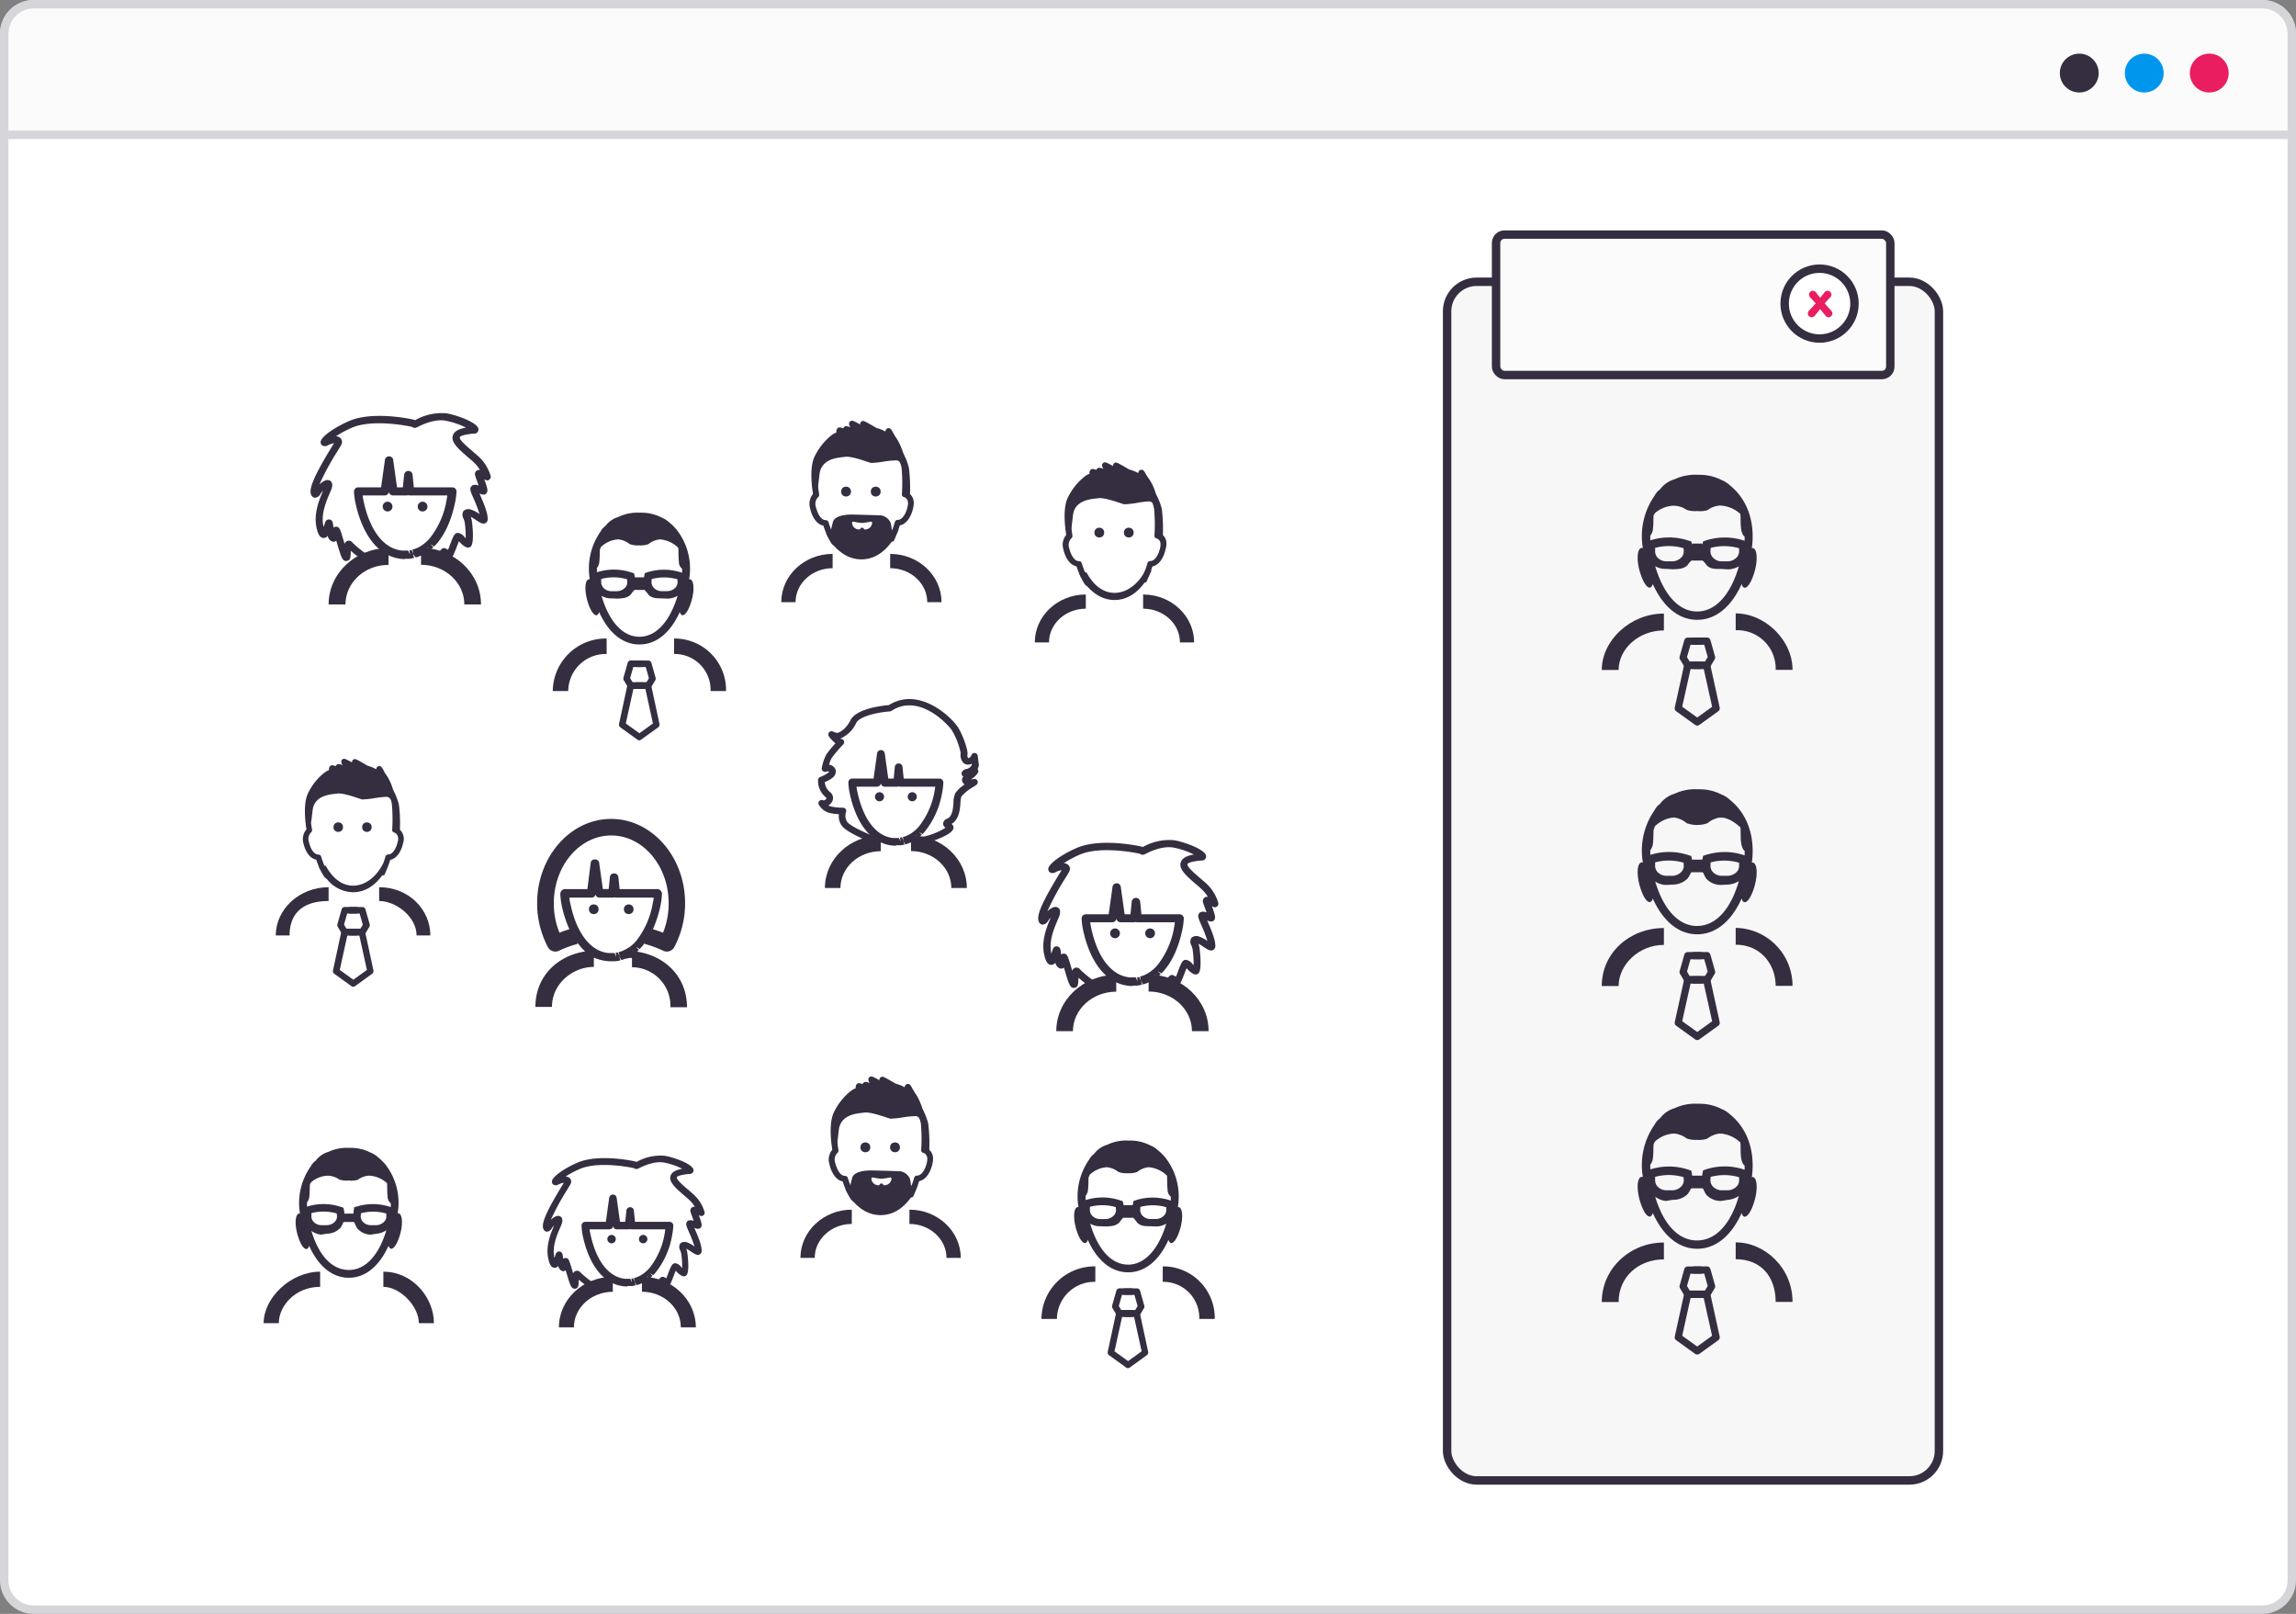 <svg id="Vlastní_databáze_a_vyhledávání" data-name="Vlastní databáze a vyhledávání" xmlns="http://www.w3.org/2000/svg" viewBox="0 0 545 383"><rect x="0" y="0" width="545" height="383" fill="#808080" stroke="none"/><defs><style>.cls-1,.cls-9{fill:#fff;}.cls-2{fill:#d6d5d9;}.cls-3,.cls-8{fill:#fbfbfb;}.cls-4{fill:#342e40;}.cls-5{fill:#0096ee;}.cls-6{fill:#e91d60;}.cls-7{fill:#f7f7f7;}.cls-7,.cls-8,.cls-9{stroke:#342e40;stroke-miterlimit:10;stroke-width:2px;}</style></defs><title>Vlastní databáze a vyhledávání</title><rect class="cls-1" x="1" y="1" width="543" height="381" rx="7" ry="7"/><path class="cls-2" d="M537,2a6,6,0,0,1,6,6V375a6,6,0,0,1-6,6H8a6,6,0,0,1-6-6V8A6,6,0,0,1,8,2H537m0-2H8A8,8,0,0,0,0,8V375a8,8,0,0,0,8,8H537a8,8,0,0,0,8-8V8a8,8,0,0,0-8-8h0Z"/><path class="cls-3" d="M1,32V8A7,7,0,0,1,8,1H537a7,7,0,0,1,7,7V32H1Z"/><path class="cls-2" d="M537,2a6,6,0,0,1,6,6V31H2V8A6,6,0,0,1,8,2H537m0-2H8A8,8,0,0,0,0,8V33H545V8a8,8,0,0,0-8-8h0Z"/><circle class="cls-4" cx="493.55" cy="17.34" r="4.61"/><circle class="cls-5" cx="508.98" cy="17.34" r="4.61"/><circle class="cls-6" cx="524.41" cy="17.34" r="4.61"/><path class="cls-4" d="M96.13,132.68a8.17,8.17,0,0,1-1-.06C89.91,132,86,127.11,84.32,119.1a17.58,17.58,0,0,1-.29-2.45,1,1,0,0,1,1-1h5.43l0.89-6.36a1,1,0,0,1,2,0l0.89,6.36h1.39l0.3-3a1,1,0,0,1,1-.89h0a1,1,0,0,1,1,.89l0.3,3h9.13a1,1,0,0,1,1,1,17.7,17.7,0,0,1-.3,2.44c-0.89,4.34-2.42,7.73-4.53,10.09l0,0c-0.15.17-.32,0.33-0.48,0.49l-0.89-.51,0.71,0.69c-0.34.33-.56,0.5-0.78,0.68l-0.78-.64,0.6,0.78a8.58,8.58,0,0,1-.71.49l-0.17.11c-0.22.14-.47,0.26-0.71,0.39l-0.24.12a7.37,7.37,0,0,1-.68.28l-0.19.08-0.54.16L98,131.45l0.29,0.95-0.2.06c-0.21,0-.42.08-0.64,0.11l-0.34.05c-0.26,0-.53,0-0.8,0H96.13Zm0.77-2,0.43,0.94-0.14-1,0.48-.08,0.47,0.89-0.26-1,0.54-.15c0.37-.14.55-0.21,0.72-0.3,0.35-.18.54-0.27,0.72-0.39,0.34-.22.53-0.35,0.71-0.49,0.34-.27.51-0.42,0.69-0.58l0.21-.21,0.46-.47h0l0,0A19.8,19.8,0,0,0,106,118.7q0.1-.54.17-1.12H97.24a1,1,0,0,1-.39-0.08,1,1,0,0,1-.39.08H93.31a1,1,0,0,1-1-.85l0-.19,0,0.19a1,1,0,0,1-1,.85H86.09c0,0.39.1,0.76,0.17,1.13,1.46,7.11,4.77,11.46,9.09,11.94a6.66,6.66,0,0,0,.78,0c0.36,0,.56,0,0.77,0h0Z"/><path class="cls-4" d="M82,143.44h-4c0-7.37,6.38-13.37,14.23-13.37v4C86.62,134,82,138.25,82,143.44h0Z"/><path class="cls-4" d="M114.22,143.44h-4c0-5.19-4.61-9.41-10.28-9.41v-4c7.85,0,14.23,6,14.23,13.37h0Z"/><path class="cls-4" d="M92,119.06a1.16,1.16,0,1,0,1.16,1.16A1.16,1.16,0,0,0,92,119.06h0Z"/><path class="cls-4" d="M100.31,119.06a1.16,1.16,0,1,0,1.16,1.16,1.16,1.16,0,0,0-1.16-1.16h0Z"/><path class="cls-4" d="M105.49,132v0a1,1,0,0,0,.86.82c0.84,0.07,1.13-.67,2-2.86,0.17-.46.4-1.06,0.6-1.51l0.08,0.09a4.66,4.66,0,0,0,1.71,1.35,1,1,0,0,0,1-.18c1-.93.25-6.26,0.23-6.31-0.07-.28-0.15-0.53-0.23-0.76a12.16,12.16,0,0,1,1.18.73c1,0.66,1.64,1.1,2.29.78a1,1,0,0,0,.55-0.86c0.08-1.46-.91-3.78-1.71-5.64l-0.23-.55a2.12,2.12,0,0,0,1.06.28,0.91,0.91,0,0,0,.67-0.43c0.31-.5.16-1.12-0.6-3.22l0.24,0.14a0.85,0.85,0,0,0,1.27-.93,10.05,10.05,0,0,0-2.85-4.59c-0.47-.43-1-0.86-1.47-1.28-1.08-.92-3.09-2.64-3-3.24,0-.38,1.08-0.69,3.05-0.92l0.39,0a1,1,0,0,0,1-1c0-1.61-5.44-3.5-7.66-3.83a12.77,12.77,0,0,0-7.38,1.63,3.29,3.29,0,0,0-.58-0.17c-0.38-.09-9.5-2.07-15.13.39-3.66,1.6-6.61,3.76-6.72,4.92a0.93,0.93,0,0,0,.4.87,1.31,1.31,0,0,0,1.34-.06,4.74,4.74,0,0,1,1.42-.47l-0.5.82c-4.39,7.22-5.65,10.26-4.81,11.61a1,1,0,0,0,.82.5,1.64,1.64,0,0,0,1.3-.92,7,7,0,0,1,.62-0.76c-0.85,2-2.41,5.58-1.49,9.1,0.19,0.74.55,2.11,1.59,2.13a1.16,1.16,0,0,0,1-.53,1.68,1.68,0,0,0,1.16,1.4,1,1,0,0,0,.79-0.17l0.07-.05,0.16,0.53c1,3.37,1.3,4.38,2.29,4.28s0.93-1,1-2.12c0-.09,0-0.19,0-0.3,1.47,1.3,4.34,3.59,5.35,3.25a1.26,1.26,0,0,0,.62-0.38c0.21,0.19.92-1.46,0.08-2.34l-0.14-.14a0.85,0.85,0,0,0-1.44.81l0,0.06a24.46,24.46,0,0,1-4.05-3.18,1.06,1.06,0,0,0-1.9.28l-0.21-.72c-0.77-2.62-.92-3-1.37-3.25a0.94,0.94,0,0,0-.87,0,1,1,0,0,0-.2.13l0-.25c-0.13-1-.18-1.33-0.59-1.58a0.89,0.89,0,0,0-.74-0.09c-0.51.17-.63,0.59-0.87,1.43L76.8,125c-0.71-2.92.64-6,1.44-7.89,0.17-.4.32-0.75,0.42-1s0.52-1.48-.27-2-1.72.11-2.57,0.84a65,65,0,0,1,4.36-8c0.48-.79.72-1.18,0.82-1.39a1.32,1.32,0,0,0-.18-1.59,1.68,1.68,0,0,0-1.07-.44,24.9,24.9,0,0,1,3.71-2c5.11-2.24,14-.31,14.09-0.28a1.44,1.44,0,0,1,.48.18,0.85,0.85,0,0,0,.85,0l0.06,0c3.22-1.69,5.41-1.81,6.67-1.62a18.53,18.53,0,0,1,5,1.67c-1.48.26-3,.78-3.19,2.22s1.57,3,3.6,4.75c0.48,0.41,1,.84,1.42,1.25a8.32,8.32,0,0,1,1.5,1.84,0.93,0.93,0,0,0-.8.17,1,1,0,0,0-.39,1,12.29,12.29,0,0,0,.44,1.32c0.11,0.31.28,0.77,0.43,1.21a1.82,1.82,0,0,0-1.36-.11,1,1,0,0,0-.56.59c-0.17.48,0,.95,0.75,2.66a31.41,31.41,0,0,1,1.38,3.63,7.14,7.14,0,0,0-2-1.07,1.8,1.8,0,0,0-1.78.28,1.78,1.78,0,0,0,0,1.9c0.09,0.25.17,0.5,0.24,0.76a23,23,0,0,1,.25,3.87l-0.26-.28a2.39,2.39,0,0,0-1.53-1c-0.85-.05-1.17.77-2,3-0.12.3-.26,0.67-0.39,1a2.13,2.13,0,0,0-.4-0.2,0.85,0.85,0,0,0-1.19.09,15.11,15.11,0,0,1-2.79,2.4l-0.6.43s0,0,.06,0C101.93,133.25,104.74,132.8,105.49,132Z"/><path class="cls-4" d="M268.85,234a8.17,8.17,0,0,1-1-.06c-5.23-.58-9.17-5.51-10.82-13.52a17.58,17.58,0,0,1-.29-2.45,1,1,0,0,1,1-1h5.43l0.89-6.36a1,1,0,0,1,2,0l0.89,6.36h1.39l0.3-3a1,1,0,0,1,1-.89h0a1,1,0,0,1,1,.89l0.3,3H280a1,1,0,0,1,1,1,17.7,17.7,0,0,1-.3,2.44c-0.89,4.34-2.42,7.73-4.53,10.09l0,0c-0.15.17-.32,0.33-0.48,0.49l-0.89-.51,0.71,0.69c-0.34.33-.56,0.5-0.78,0.68l-0.78-.64,0.6,0.78a8.58,8.58,0,0,1-.71.49l-0.17.11c-0.22.14-.47,0.26-0.71,0.39l-0.24.12a7.37,7.37,0,0,1-.68.28l-0.19.08-0.54.16-0.51-.89,0.29,0.95-0.2.06c-0.21,0-.42.08-0.64,0.11l-0.34.05c-0.26,0-.53,0-0.8,0h-0.19Zm0.77-2,0.43,0.94-0.14-1,0.48-.08,0.47,0.89-0.26-1,0.54-.15c0.37-.14.55-0.21,0.72-0.3,0.35-.18.54-0.27,0.72-0.39,0.34-.22.53-0.35,0.71-0.49,0.34-.27.51-0.42,0.69-0.58l0.21-.21,0.46-.47h0l0,0a19.8,19.8,0,0,0,4.06-9.17q0.1-.54.17-1.12h-8.95a1,1,0,0,1-.39-0.08,1,1,0,0,1-.39.08H266a1,1,0,0,1-1-.85l0-.19,0,0.19a1,1,0,0,1-1,.85H258.8c0,0.39.1,0.76,0.17,1.13,1.46,7.11,4.77,11.46,9.09,11.94a6.66,6.66,0,0,0,.78,0c0.36,0,.56,0,0.77,0h0Z"/><path class="cls-4" d="M254.73,244.71h-4c0-7.37,6.38-13.37,14.23-13.37v4c-5.67,0-10.28,4.22-10.28,9.41h0Z"/><path class="cls-4" d="M286.93,244.71h-4c0-5.19-4.61-9.41-10.28-9.41v-4c7.85,0,14.23,6,14.23,13.37h0Z"/><path class="cls-4" d="M264.67,220.33a1.16,1.16,0,1,0,1.16,1.16,1.16,1.16,0,0,0-1.16-1.16h0Z"/><path class="cls-4" d="M273,220.33a1.16,1.16,0,1,0,1.16,1.16,1.16,1.16,0,0,0-1.16-1.16h0Z"/><path class="cls-4" d="M278.21,233.31v0a1,1,0,0,0,.86.82c0.84,0.07,1.13-.67,2-2.86,0.17-.46.4-1.06,0.6-1.51l0.08,0.09a4.66,4.66,0,0,0,1.71,1.35,1,1,0,0,0,1-.18c1-.93.25-6.26,0.23-6.31-0.07-.28-0.15-0.53-0.23-0.76a12.16,12.16,0,0,1,1.18.73c1,0.66,1.64,1.1,2.29.78a1,1,0,0,0,.55-0.86c0.08-1.46-.91-3.78-1.71-5.64l-0.23-.55a2.12,2.12,0,0,0,1.06.28,0.91,0.91,0,0,0,.67-0.43c0.31-.5.16-1.12-0.6-3.22l0.24,0.14a0.85,0.85,0,0,0,1.27-.93,10.05,10.05,0,0,0-2.85-4.59c-0.47-.43-1-0.86-1.47-1.28-1.08-.92-3.09-2.64-3-3.24,0-.38,1.08-0.69,3.05-0.92l0.39,0a1,1,0,0,0,1-1c0-1.61-5.44-3.5-7.66-3.83a12.77,12.77,0,0,0-7.38,1.63,3.29,3.29,0,0,0-.58-0.17c-0.38-.09-9.5-2.07-15.13.39-3.66,1.6-6.61,3.76-6.72,4.92a0.93,0.93,0,0,0,.4.87,1.31,1.31,0,0,0,1.34-.06,4.74,4.74,0,0,1,1.42-.47l-0.5.82c-4.39,7.22-5.65,10.26-4.81,11.61a1,1,0,0,0,.82.5,1.64,1.64,0,0,0,1.3-.92,7,7,0,0,1,.62-0.76c-0.85,2-2.41,5.58-1.49,9.1,0.19,0.74.55,2.11,1.59,2.13a1.16,1.16,0,0,0,1-.53,1.68,1.68,0,0,0,1.16,1.4,1,1,0,0,0,.79-0.17l0.07-.05,0.16,0.53c1,3.37,1.3,4.38,2.29,4.28s0.93-1,1-2.12c0-.09,0-0.19,0-0.3,1.47,1.3,4.34,3.59,5.35,3.25a1.26,1.26,0,0,0,.62-0.38c0.21,0.19.92-1.46,0.08-2.34l-0.14-.14a0.85,0.85,0,0,0-1.44.81l0,0.06a24.46,24.46,0,0,1-4.05-3.18,1.06,1.06,0,0,0-1.9.28l-0.21-.72c-0.77-2.62-.92-3-1.37-3.25a0.94,0.94,0,0,0-.87,0,1,1,0,0,0-.2.13l0-.25c-0.13-1-.18-1.33-0.59-1.58a0.89,0.89,0,0,0-.74-0.09c-0.51.17-.63,0.59-0.87,1.43l-0.08.26c-0.71-2.92.64-6,1.44-7.89,0.17-.4.32-0.75,0.42-1s0.52-1.48-.27-2-1.72.11-2.57,0.84a65,65,0,0,1,4.36-8c0.48-.79.72-1.18,0.82-1.39a1.32,1.32,0,0,0-.18-1.59,1.68,1.68,0,0,0-1.07-.44,24.9,24.9,0,0,1,3.71-2c5.11-2.24,14-.31,14.09-0.28a1.44,1.44,0,0,1,.48.18,0.85,0.85,0,0,0,.85,0l0.06,0c3.22-1.69,5.41-1.81,6.67-1.62a18.53,18.53,0,0,1,5,1.67c-1.48.26-3,.78-3.19,2.22s1.57,3,3.6,4.75c0.48,0.41,1,.84,1.42,1.25a8.32,8.32,0,0,1,1.5,1.84,0.93,0.93,0,0,0-.8.17,1,1,0,0,0-.39,1,12.29,12.29,0,0,0,.44,1.32c0.11,0.31.28,0.77,0.43,1.21a1.82,1.82,0,0,0-1.36-.11,1,1,0,0,0-.56.59c-0.17.48,0,.95,0.75,2.66a31.41,31.41,0,0,1,1.38,3.63,7.14,7.14,0,0,0-2-1.07,1.8,1.8,0,0,0-1.78.28,1.78,1.78,0,0,0,0,1.9c0.09,0.25.17,0.5,0.24,0.76a23,23,0,0,1,.25,3.87l-0.26-.28a2.39,2.39,0,0,0-1.53-1c-0.85-.05-1.17.77-2,3-0.12.3-.26,0.67-0.39,1a2.13,2.13,0,0,0-.4-0.2,0.85,0.85,0,0,0-1.19.09,15.11,15.11,0,0,1-2.79,2.4l-0.6.43s0,0,.06,0C274.64,234.53,277.45,234.08,278.21,233.31Z"/><path class="cls-4" d="M62.58,314h3.6c0-4,3.81-8.61,9.81-8.61v-3.6C69,301.79,62.58,308,62.58,314Z"/><path class="cls-4" d="M91,301.79v3.6c4,0,8.42,4.61,8.42,8.61H103C103,308,98,301.79,91,301.79Z"/><path class="cls-4" d="M92.75,296.35l0.14,0c0.62,0,1.45-1.22,2.08-3.41,0.68-2.37.58-4.71-.32-5a0.57,0.57,0,0,0-.2,0H94.39a14.78,14.78,0,0,0-2.92-11.61,11.45,11.45,0,0,0-1.7-1.66h0a5.51,5.51,0,0,0-1.82-1.15,10.12,10.12,0,0,0-4.57-1.11,4.77,4.77,0,0,0-.52,0,10.17,10.17,0,0,0-4.89.94,5.84,5.84,0,0,0-3.07,2.14l0,0a3.57,3.57,0,0,0-1.14,1.32A15,15,0,0,0,71.21,288H71.14a0.54,0.54,0,0,0-.2,0c-0.9.26-1,2.6-.32,5,0.63,2.19,1.46,3.41,2.08,3.41l0.14,0a1,1,0,0,0,.53-0.78c2.18,4.85,5.49,7.6,9.43,7.6s7.25-2.76,9.43-7.61A1,1,0,0,0,92.75,296.35Zm-8.19-10-0.5.17L84,287a5.77,5.77,0,0,0-.09.77V288H81.74v-0.11a4.51,4.51,0,0,0-.1-0.74l-0.11-.51-0.47-.18a13,13,0,0,0-8.19-.11c0-.34,0-0.68,0-1a2.69,2.69,0,0,0,.57-1.58c0.1-.84.07-1.79,0.12-2.68,0.09-.26.19-0.27,0.29-0.52a6.36,6.36,0,0,1,4-1.56h0.06a4.94,4.94,0,0,1,2.65.92,5.55,5.55,0,0,0,2.19.22A5.82,5.82,0,0,0,84.9,280a5,5,0,0,1,2.65-1H87.6a6.76,6.76,0,0,1,4.26,1.78c0.1,1,0,2.1.15,3.11a2,2,0,0,0,.75,1.66c0,0.31,0,.59,0,0.91A13,13,0,0,0,84.56,286.37ZM80,288.63a1.79,1.79,0,0,1-.5,1.28,2.71,2.71,0,0,1-1.85.84l-1.39,0a2.54,2.54,0,0,1-1.8-.77,1.91,1.91,0,0,1-.54-1.42l0-.66a11.13,11.13,0,0,1,6,.07Zm5.7-.71a11.2,11.2,0,0,1,6,.07l0,0.64a1.76,1.76,0,0,1-.5,1.28,2.69,2.69,0,0,1-1.85.84l-1.39,0a2.55,2.55,0,0,1-1.8-.77,1.94,1.94,0,0,1-.54-1.44ZM82.8,301.38c-3.89,0-7.09-3.28-8.88-9.27a4.57,4.57,0,0,0,2.28.89h0l1.44-.23a4.46,4.46,0,0,0,3.14-1.36c0.4-.44.68-1.41,0.84-1.41H84c0.16,0,.47,1.16.9,1.62A4.31,4.31,0,0,0,88,293h0l1.44-.23a4.77,4.77,0,0,0,2.27-.82C89.9,298,86.69,301.38,82.8,301.38Z"/><path class="cls-4" d="M91.21,207.7a28,28,0,0,0,1.42-3.64c1.42-.28,2.57-1.78,3.06-4a3,3,0,0,0-.77-3.15,34.43,34.43,0,0,0-.24-6,14.72,14.72,0,0,0-1.26-3.25l-0.18-.46a12.35,12.35,0,0,0-1.34-3l-0.52-.74c-0.76-1.55-.94-1.59-1.22-1.65a0.7,0.7,0,0,0-.52.11,0.91,0.91,0,0,0-.34.64,8.12,8.12,0,0,0-2-.82c-2.81-1.64-2.89-1.63-3.15-1.59a0.69,0.69,0,0,0-.5.34,0.67,0.67,0,0,0-.08.44c-1.75-.93-1.81-0.91-2.09-0.82a0.66,0.66,0,0,0-.43.41,1.09,1.09,0,0,0,.33,1.07h0c-0.89-.32-1.25-0.38-1.56,0a0.69,0.69,0,0,0-.14.22c-0.9-.28-1-0.24-1.25-0.07a1,1,0,0,0-.31,1,4.88,4.88,0,0,0-1.09.61,13.93,13.93,0,0,0-4,5.07c-1.13,2.59-.5,7.12-0.28,8.4A3.51,3.51,0,0,0,72,200c0.49,2.26,1.64,3.75,3.06,4,0.13,0.4.35,1,.66,1.77l-0.06,0q0.18,0.36.38,0.69a13.39,13.39,0,0,0,1,1.72l0.59,0.48a8.1,8.1,0,0,0,6.18,3.08c2.69,0,5.06-1.43,6.91-4Zm-7.41,2.48c-2.59,0-4.85-1.71-6.5-4.77l-0.27.07a19.49,19.49,0,0,1-.8-2.2,0.65,0.65,0,0,0-.63-0.48c-1.19,0-2-1.64-2.28-3.05a2.17,2.17,0,0,1,.54-2.24,0.65,0.65,0,0,0,.21-0.61s-0.13-.69-0.24-1.65c0.08-.49.18-1.31,0.25-1.91,0.11-.9.17-1.46,0.24-1.69,0.74-2.75,3.67-3.09,5.25-3.27l0.5-.06c1.15-.16,3.61.65,5,1.12l0.84,0.27a1.38,1.38,0,0,0,.36,0,22.42,22.42,0,0,0,2.64-.3,21.58,21.58,0,0,1,2.61-.3,2.17,2.17,0,0,1,.42,0,1.28,1.28,0,0,1,.88.83L93,190.68a39.54,39.54,0,0,1,.1,6.14,0.66,0.66,0,0,0,0,.27,0.65,0.65,0,0,0,.4.47l0.06,0a1.42,1.42,0,0,1,.59.38v0.18l0.09-.09a2.07,2.07,0,0,1,.17,1.7c-0.31,1.41-1.09,3.05-2.28,3.05a0.65,0.65,0,0,0-.63.48s-0.18.65-.51,1.56h0C89.29,208.26,86.54,210.18,83.8,210.18Z"/><path class="cls-4" d="M65.46,222h3.27c0-4.42,2.27-8.18,9.27-8.18v-3.27C71,210.55,65.46,215.82,65.46,222Z"/><path class="cls-4" d="M90,210.55v3.27c4,0,8.88,3.76,8.88,8.18h3.27C102.14,215.82,97,210.55,90,210.55Z"/><circle class="cls-4" cx="80.29" cy="196.29" r="1.13"/><circle class="cls-4" cx="87.09" cy="196.29" r="1.13"/><path class="cls-4" d="M84.6,222H81.83a0.77,0.77,0,0,1-.66-0.38l-1-1.68a0.77,0.77,0,0,1-.08-0.61l1-3.53a0.77,0.77,0,0,1,.74-0.56H84.6a0.77,0.77,0,1,1,0,1.55H82.41l-0.75,2.65,0.61,1H84.6a0.77,0.77,0,0,1,0,1.55h0Z"/><path class="cls-4" d="M86,222H83.18a0.77,0.77,0,0,1,0-1.55h2.34l0.6-1-0.75-2.65H83.18a0.77,0.77,0,1,1,0-1.55H86a0.78,0.78,0,0,1,.75.56l1,3.53a0.78,0.78,0,0,1-.08.61l-1,1.68A0.78,0.78,0,0,1,86,222h0Z"/><path class="cls-4" d="M83.87,234.18a0.77,0.77,0,0,1-.45-0.15l-4.08-2.94a0.77,0.77,0,0,1-.3-0.79l2-9.3a0.77,0.77,0,0,1,.76-0.61h4.08a0.77,0.77,0,0,1,.76.61l2,9.3a0.77,0.77,0,0,1-.3.79L84.32,234a0.77,0.77,0,0,1-.45.15h0Zm-3.22-4,3.22,2.32,3.22-2.32-1.8-8.2H82.45l-1.8,8.2h0Z"/><path class="cls-4" d="M215.5,116.92c0-.47,0-1.23.05-2.47a19.41,19.41,0,0,0-.22-4,25.67,25.67,0,0,0-1.12-3.38,30.86,30.86,0,0,0-1.59-3.11c-1.05-2.24-1.25-2.28-1.57-2.34a0.73,0.73,0,0,0-.54.12,0.94,0.94,0,0,0-.35.67,8.42,8.42,0,0,0-2.11-.85c-2.92-1.7-3-1.69-3.27-1.65a0.71,0.71,0,0,0-.52.36,0.69,0.69,0,0,0-.08.46c-1.82-1-1.88-.94-2.16-0.85a0.69,0.69,0,0,0-.44.42,1.13,1.13,0,0,0,.34,1.11h0c-0.92-.33-1.3-0.39-1.61,0a0.71,0.71,0,0,0-.14.23c-0.93-.29-1.06-0.24-1.29-0.07a1.06,1.06,0,0,0-.32,1.05,5.06,5.06,0,0,0-1.13.63,14.44,14.44,0,0,0-4.15,5.26c-1.18,2.69-.52,7.38-0.29,8.71a3.64,3.64,0,0,0-.71,3.35c0.51,2.34,1.7,3.89,3.17,4.18a18.4,18.4,0,0,0,2,4.35l1,0.79c0.8,1.22.19-.33,0.44,0.08,0.22-.06.54,0.31,0.72,0.26s0-.76,0-1.06l-0.74-.27a0.68,0.68,0,0,0-.12-0.4,17.65,17.65,0,0,1-2.07-4.56,0.68,0.68,0,0,0-.65-0.5c-1.24,0-2-1.7-2.37-3.16a2.25,2.25,0,0,1,.56-2.32,0.68,0.68,0,0,0,.22-0.64c0-.06-1-5.56.14-8.27a13.06,13.06,0,0,1,3.75-4.74,4.9,4.9,0,0,1,1.21-.6,0.68,0.68,0,0,0,.46-0.71h0l0.77,0.26a0.7,0.7,0,0,0,.89-0.47l0.09,0a0.68,0.68,0,0,0,.46,0l1-.37a0.68,0.68,0,0,0,.42-0.42h0l0.51,0.27a0.68,0.68,0,0,0,.28.08,4.58,4.58,0,0,0,1,0,0.69,0.69,0,0,0,.49-0.36l0-.06,1.57,0.9a0.73,0.73,0,0,0,.25.09,8.12,8.12,0,0,1,2.52,1.14,0.74,0.74,0,0,0,.67,0,0.73,0.73,0,0,0,.18-0.12l0.31,0.64,0,0.05a30.53,30.53,0,0,1,1.52,3,24.88,24.88,0,0,1,1.06,3.2,41,41,0,0,1,.1,6.36,0.69,0.69,0,0,0,0,.28,0.68,0.68,0,0,0,.42.49l0.06,0c0.35,0.13,1.26.46,0.87,2.25-0.32,1.46-1.13,3.16-2.37,3.16a0.68,0.68,0,0,0-.65.5,27.46,27.46,0,0,1-1.59,4.15,0.68,0.68,0,0,0-.07.34s0.19,1.29.24,0.32l1.12-.22a29,29,0,0,0,1.47-3.77c1.47-.29,2.66-1.84,3.17-4.18C217.16,118.84,216.71,117.58,215.5,116.92Z"/><path class="cls-4" d="M188.84,142.9h-3.39c0-6.31,5.47-11.45,12.19-11.45v3.39c-4.85,0-8.8,3.62-8.8,8.06h0Z"/><path class="cls-4" d="M223.49,142.9H220.1c0-4.44-3.95-8.06-8.8-8.06v-3.39c6.72,0,12.19,5.14,12.19,11.45h0Z"/><path class="cls-4" d="M211.91,125.53c-1.74,3.55-4.6,5.53-7.44,5.53-2.69,0-5-1.77-6.74-4.95-0.56.13-1.11,0.28-1.66,0.45,2,4,5,6.19,8.4,6.19,3.68,0,6.77-2.56,8.82-7.06C212.7,125.63,212.5,125.58,211.91,125.53Z"/><circle class="cls-4" cx="200.83" cy="116.66" r="1.17"/><circle class="cls-4" cx="207.87" cy="116.66" r="1.17"/><path class="cls-4" d="M212.48,109.26a2.25,2.25,0,0,1,.43,0c1.11,0.22,1.27,2,1.39,3.35,0,0.25,0,.47.07,0.64a7.74,7.74,0,0,0,.69,1.86,2.2,2.2,0,0,1,.27.69c0,0.38,0,1-.07,1.76,0,0.3,0,.66-0.05,1l0.77-.8a39.1,39.1,0,0,0-.23-6.73,14.29,14.29,0,0,0-1.41-3.55,0.37,0.37,0,0,1-.06-0.16,11.81,11.81,0,0,0-1.42-3.21c-0.27-.39-0.58-0.83-0.83-1.17a0.43,0.43,0,0,1-.1.28,0.42,0.42,0,0,1-.49.1l-0.47-.22-0.6-.28c-0.59-.28-2.34-0.94-2.36-0.94l-0.08,0c-0.66-.44-1.39-0.91-1.94-1.24a0.61,0.61,0,0,1,.09.51,0.42,0.42,0,0,1-.23.24,1,1,0,0,1-.36,0c-0.29,0-.72,0-0.73,0a0.38,0.38,0,0,1-.15,0l-1.41-.76,0.25,0.34a0.37,0.37,0,0,1-.17.58l-1.16.41a0.38,0.38,0,0,1-.27,0c-0.19-.08-0.42-0.16-0.61-0.23a0.54,0.54,0,0,1,0,.53,0.42,0.42,0,0,1-.34.21,2.63,2.63,0,0,1-.86-0.25l-0.46-.17,0.13,0.21a0.37,0.37,0,0,1-.18.57,8.13,8.13,0,0,0-1.82.86,14.8,14.8,0,0,0-4.25,5.38c-1.19,2.71-.47,7.76-0.26,9,0.41,0.06.23-.19,0.45,0,0-.22.42,0,0.4-0.17a4.88,4.88,0,0,1,0-1.91,21.09,21.09,0,0,0,.35-2.38c0.11-.93.18-1.51,0.25-1.75,0.77-2.86,3.81-3.2,5.44-3.39l0.52-.06c1.19-.17,3.75.67,5.21,1.16l0.87,0.28a1.43,1.43,0,0,0,.37,0,23.24,23.24,0,0,0,2.73-.31A22.37,22.37,0,0,1,212.48,109.26Z"/><path class="cls-4" d="M197.69,124s0-2,5-1.88,6.43,0.19,6.43.19a3,3,0,0,1,2.26,1.69c0.47,1.43.35,4.29,0.09,4.29s-4.95,3.59-5.14,3.53-6.39-.73-7.41-2.45-1.72-2.67-1.72-3.18A15.16,15.16,0,0,1,197.69,124Z"/><path class="cls-1" d="M205.41,125.65c-0.55,0-.23-0.41-0.78-0.41s-0.23.41-.77,0.41a1.7,1.7,0,0,1-1.61-1.42c0-.42.11-0.44,0.33-0.44a15.68,15.68,0,0,0,2.05.32,15.68,15.68,0,0,0,2.05-.32c0.22,0,.33,0,0.33.44A1.7,1.7,0,0,1,205.41,125.65Z"/><path class="cls-4" d="M220.08,272.54c0-.47,0-1.23.05-2.47a19.41,19.41,0,0,0-.22-4,25.67,25.67,0,0,0-1.12-3.38,30.86,30.86,0,0,0-1.59-3.11c-1.05-2.24-1.25-2.28-1.57-2.34a0.73,0.73,0,0,0-.54.12,0.94,0.94,0,0,0-.35.67,8.42,8.42,0,0,0-2.11-.85c-2.92-1.7-3-1.69-3.27-1.65a0.71,0.71,0,0,0-.52.36,0.69,0.69,0,0,0-.08.46c-1.82-1-1.88-.94-2.16-0.85a0.69,0.69,0,0,0-.44.42,1.13,1.13,0,0,0,.34,1.11h0c-0.92-.33-1.3-0.39-1.61,0a0.71,0.71,0,0,0-.14.23c-0.93-.29-1.06-0.24-1.29-0.07a1.06,1.06,0,0,0-.32,1.05,5.06,5.06,0,0,0-1.13.63,14.44,14.44,0,0,0-4.15,5.26c-1.18,2.69-.52,7.38-0.29,8.71a3.64,3.64,0,0,0-.71,3.35c0.51,2.34,1.7,3.89,3.17,4.18a18.4,18.4,0,0,0,2,4.35l1,0.79c0.8,1.22.19-.33,0.44,0.08,0.22-.06.54,0.31,0.72,0.26s0-.76,0-1.06l-0.74-.27a0.68,0.68,0,0,0-.12-0.4,17.65,17.65,0,0,1-2.07-4.56,0.68,0.68,0,0,0-.65-0.5c-1.24,0-2-1.7-2.37-3.16a2.25,2.25,0,0,1,.56-2.32,0.68,0.68,0,0,0,.22-0.64c0-.06-1-5.56.14-8.27a13.06,13.06,0,0,1,3.75-4.74,4.9,4.9,0,0,1,1.21-.6,0.68,0.68,0,0,0,.46-0.71h0l0.77,0.26a0.7,0.7,0,0,0,.89-0.47l0.09,0a0.68,0.68,0,0,0,.46,0l1-.37a0.68,0.68,0,0,0,.42-0.42h0l0.51,0.27a0.68,0.68,0,0,0,.28.08,4.58,4.58,0,0,0,1,0,0.69,0.69,0,0,0,.49-0.36l0-.06,1.57,0.9a0.73,0.73,0,0,0,.25.09,8.12,8.12,0,0,1,2.52,1.14,0.74,0.74,0,0,0,.67,0,0.73,0.73,0,0,0,.18-0.12l0.31,0.64,0,0.05a30.53,30.53,0,0,1,1.52,3,24.88,24.88,0,0,1,1.06,3.2,41,41,0,0,1,.1,6.36,0.69,0.69,0,0,0,0,.28,0.68,0.68,0,0,0,.42.49l0.06,0c0.35,0.13,1.26.46,0.87,2.25-0.32,1.46-1.13,3.16-2.37,3.16a0.68,0.68,0,0,0-.65.5,27.46,27.46,0,0,1-1.59,4.15,0.68,0.68,0,0,0-.07.34s0.19,1.29.24,0.32l1.12-.22a29,29,0,0,0,1.47-3.77c1.47-.29,2.66-1.84,3.17-4.18C221.74,274.46,221.29,273.2,220.08,272.54Z"/><path class="cls-4" d="M193.41,298.52H190c0-6.31,5.47-11.45,12.19-11.45v3.39c-4.85,0-8.8,3.62-8.8,8.06h0Z"/><path class="cls-4" d="M228.06,298.52h-3.39c0-4.44-3.95-8.06-8.8-8.06v-3.39c6.72,0,12.19,5.14,12.19,11.45h0Z"/><path class="cls-4" d="M216.48,281.15c-1.74,3.55-4.6,5.53-7.44,5.53-2.69,0-5-1.77-6.74-4.95-0.56.13-1.11,0.28-1.66,0.45,2,4,5,6.19,8.4,6.19,3.68,0,6.77-2.56,8.82-7.06C217.27,281.25,217.08,281.21,216.48,281.15Z"/><circle class="cls-4" cx="205.41" cy="272.28" r="1.17"/><circle class="cls-4" cx="212.45" cy="272.28" r="1.17"/><path class="cls-4" d="M217.06,264.88a2.25,2.25,0,0,1,.43,0c1.11,0.22,1.27,2,1.39,3.35,0,0.25,0,.47.07,0.64a7.74,7.74,0,0,0,.69,1.86,2.2,2.2,0,0,1,.27.69c0,0.38,0,1-.07,1.76,0,0.3,0,.66-0.05,1l0.77-.8a39.1,39.1,0,0,0-.23-6.73,14.29,14.29,0,0,0-1.41-3.55,0.37,0.37,0,0,1-.06-0.16,11.81,11.81,0,0,0-1.42-3.21c-0.27-.39-0.58-0.83-0.83-1.17a0.43,0.43,0,0,1-.1.28,0.42,0.42,0,0,1-.49.1l-0.47-.22-0.6-.28c-0.59-.28-2.34-0.94-2.36-0.94l-0.08,0c-0.66-.44-1.39-0.91-1.94-1.24a0.61,0.61,0,0,1,.09.51,0.42,0.42,0,0,1-.23.24,1,1,0,0,1-.36,0c-0.29,0-.72,0-0.73,0a0.38,0.38,0,0,1-.15,0l-1.41-.76,0.25,0.34a0.37,0.37,0,0,1-.17.58l-1.16.41a0.38,0.38,0,0,1-.27,0c-0.19-.08-0.42-0.16-0.61-0.23a0.54,0.54,0,0,1,0,.53,0.42,0.42,0,0,1-.34.21,2.63,2.63,0,0,1-.86-0.25l-0.46-.17,0.13,0.21a0.37,0.37,0,0,1-.18.57,8.13,8.13,0,0,0-1.82.86,14.8,14.8,0,0,0-4.25,5.38c-1.19,2.71-.47,7.76-0.26,9,0.41,0.06.23-.19,0.45,0,0-.22.42,0,0.4-0.17a4.88,4.88,0,0,1,0-1.91,21.09,21.09,0,0,0,.35-2.38c0.11-.93.18-1.51,0.25-1.75,0.77-2.86,3.81-3.2,5.44-3.39l0.52-.06c1.19-.17,3.75.67,5.21,1.16l0.87,0.28a1.43,1.43,0,0,0,.37,0,23.24,23.24,0,0,0,2.73-.31A22.37,22.37,0,0,1,217.06,264.88Z"/><path class="cls-4" d="M202.26,279.65s0-2,5-1.88,6.43,0.19,6.43.19a3,3,0,0,1,2.26,1.69c0.47,1.43.35,4.29,0.09,4.29s-4.95,3.59-5.14,3.53-6.39-.73-7.41-2.45-1.72-2.67-1.72-3.18A15.16,15.16,0,0,1,202.26,279.65Z"/><path class="cls-1" d="M210,281.28c-0.55,0-.23-0.41-0.78-0.41s-0.23.41-.77,0.41a1.7,1.7,0,0,1-1.61-1.42c0-.42.11-0.44,0.33-0.44a15.68,15.68,0,0,0,2.05.32,15.68,15.68,0,0,0,2.05-.32c0.22,0,.33,0,0.33.44A1.7,1.7,0,0,1,210,281.28Z"/><path class="cls-4" d="M148.92,305.3a7.35,7.35,0,0,1-.9-0.05c-4.7-.52-8.24-4.95-9.72-12.15a15.8,15.8,0,0,1-.26-2.2,0.89,0.89,0,0,1,.89-0.94h4.88l0.8-5.72a0.89,0.89,0,0,1,1.76,0l0.8,5.72h1.25l0.27-2.68a0.89,0.89,0,0,1,.88-0.8h0a0.89,0.89,0,0,1,.89.8l0.27,2.68h8.2a0.89,0.89,0,0,1,.89.94,15.9,15.9,0,0,1-.27,2.2,19.26,19.26,0,0,1-4.07,9.07l0,0c-0.14.15-.28,0.3-0.43,0.44l-0.8-.46,0.64,0.62c-0.31.29-.5,0.45-0.7,0.61l-0.71-.57,0.54,0.71a7.71,7.71,0,0,1-.64.44l-0.15.1c-0.2.13-.42,0.24-0.64,0.35l-0.22.11a6.62,6.62,0,0,1-.61.25l-0.17.07-0.49.14-0.46-.8,0.26,0.85-0.18.05c-0.19,0-.38.07-0.57,0.1l-0.31,0c-0.24,0-.48,0-0.72,0h-0.17Zm0.69-1.82,0.38,0.84-0.13-.88,0.43-.07,0.42,0.8-0.23-.86,0.48-.14c0.33-.13.49-0.19,0.65-0.27,0.32-.16.48-0.25,0.65-0.35s0.47-.31.64-0.44,0.46-.37.62-0.52l0.19-.19,0.41-.42h0a17.79,17.79,0,0,0,3.65-8.24q0.09-.48.16-1h-8a0.92,0.92,0,0,1-.35-0.07,0.9,0.9,0,0,1-.35.07h-2.82a0.88,0.88,0,0,1-.88-0.77l0-.17,0,0.17a0.89,0.89,0,0,1-.88.77h-4.68c0,0.35.09,0.69,0.16,1,1.31,6.39,4.29,10.3,8.17,10.73a6,6,0,0,0,.7,0c0.32,0,.51,0,0.69,0h0Z"/><path class="cls-4" d="M136.23,315h-3.56c0-6.62,5.74-12,12.79-12v3.56c-5.09,0-9.23,3.79-9.23,8.45h0Z"/><path class="cls-4" d="M165.17,315h-3.56c0-4.66-4.14-8.45-9.23-8.45V303c7.05,0,12.79,5.39,12.79,12h0Z"/><path class="cls-4" d="M145.17,293.06a1,1,0,1,0,1,1,1,1,0,0,0-1-1h0Z"/><path class="cls-4" d="M152.67,293.06a1,1,0,1,0,1,1,1,1,0,0,0-1-1h0Z"/><path class="cls-4" d="M157.33,304.73v0a0.87,0.87,0,0,0,.78.74c0.75,0.06,1-.6,1.76-2.57,0.16-.41.36-1,0.54-1.35l0.07,0.08a4.19,4.19,0,0,0,1.53,1.21,0.87,0.87,0,0,0,.89-0.16c0.94-.83.22-5.63,0.21-5.67-0.06-.25-0.14-0.48-0.21-0.68A10.92,10.92,0,0,1,164,297c0.89,0.6,1.48,1,2.06.7a0.91,0.91,0,0,0,.49-0.78c0.07-1.31-.82-3.4-1.54-5.07l-0.21-.49a1.91,1.91,0,0,0,1,.25,0.82,0.82,0,0,0,.61-0.38c0.28-.44.14-1-0.54-2.89l0.22,0.13a0.77,0.77,0,0,0,1.15-.84,9,9,0,0,0-2.56-4.13c-0.42-.38-0.88-0.78-1.32-1.15-1-.83-2.78-2.37-2.71-2.91,0-.34,1-0.62,2.74-0.83l0.35,0a0.93,0.93,0,0,0,.89-0.89c0-1.45-4.89-3.15-6.88-3.44a11.48,11.48,0,0,0-6.63,1.46,3,3,0,0,0-.52-0.15c-0.35-.08-8.54-1.86-13.59.35-3.29,1.44-5.94,3.38-6,4.42a0.84,0.84,0,0,0,.36.78,1.17,1.17,0,0,0,1.2-.05,4.26,4.26,0,0,1,1.27-.42l-0.44.74c-3.94,6.49-5.07,9.22-4.32,10.44a0.92,0.92,0,0,0,.74.45,1.48,1.48,0,0,0,1.17-.83,6.27,6.27,0,0,1,.56-0.68c-0.76,1.76-2.17,5-1.34,8.17,0.17,0.66.49,1.9,1.43,1.91a1,1,0,0,0,.88-0.47,1.51,1.51,0,0,0,1,1.26,0.91,0.91,0,0,0,.71-0.16l0.06,0,0.14,0.48c0.9,3,1.17,3.94,2.06,3.85s0.84-.88.9-1.9c0-.08,0-0.17,0-0.27,1.32,1.17,3.9,3.22,4.81,2.92a1.13,1.13,0,0,0,.55-0.34c0.19,0.17.83-1.31,0.07-2.1l-0.12-.13a0.77,0.77,0,0,0-1.3.73v0.06a22,22,0,0,1-3.64-2.86,1,1,0,0,0-1.71.25l-0.19-.64c-0.7-2.35-.82-2.7-1.23-2.92a0.84,0.84,0,0,0-.78,0,0.87,0.87,0,0,0-.18.12l0-.22c-0.12-.87-0.16-1.19-0.53-1.42a0.8,0.8,0,0,0-.66-0.08c-0.45.15-.57,0.53-0.79,1.28l-0.07.23c-0.64-2.62.57-5.41,1.3-7.09,0.16-.36.29-0.67,0.38-0.92s0.47-1.33-.24-1.81-1.54.1-2.31,0.75a58.42,58.42,0,0,1,3.92-7.19c0.43-.71.64-1.06,0.74-1.25a1.19,1.19,0,0,0-.16-1.43,1.51,1.51,0,0,0-1-.39,22.38,22.38,0,0,1,3.34-1.78c4.59-2,12.56-.28,12.66-0.26a1.29,1.29,0,0,1,.43.16,0.77,0.77,0,0,0,.76,0l0.05,0c2.9-1.51,4.86-1.63,6-1.46a16.65,16.65,0,0,1,4.48,1.5c-1.33.23-2.71,0.7-2.87,2s1.41,2.71,3.23,4.27c0.43,0.37.88,0.75,1.28,1.12a7.47,7.47,0,0,1,1.34,1.65,0.83,0.83,0,0,0-.72.15,0.88,0.88,0,0,0-.35.91,11,11,0,0,0,.4,1.19c0.1,0.28.25,0.69,0.39,1.09a1.63,1.63,0,0,0-1.23-.1,0.9,0.9,0,0,0-.5.53c-0.15.43,0,.85,0.68,2.39a28.22,28.22,0,0,1,1.24,3.26,6.41,6.41,0,0,0-1.78-1,1.62,1.62,0,0,0-1.6.25,1.6,1.6,0,0,0,0,1.7c0.08,0.22.16,0.45,0.22,0.69a20.68,20.68,0,0,1,.22,3.47l-0.23-.25a2.15,2.15,0,0,0-1.37-.91c-0.77,0-1.05.69-1.81,2.67l-0.35.91a1.92,1.92,0,0,0-.36-0.18,0.77,0.77,0,0,0-1.07.08,13.58,13.58,0,0,1-2.51,2.15l-0.54.39s0,0,.05,0C154.12,305.81,156.65,305.41,157.33,304.73Z"/><path class="cls-4" d="M275.52,126.65c0-.47,0-1.22,0-2.45a19.28,19.28,0,0,0-.22-3.94,25.5,25.5,0,0,0-1.11-3.36,30.66,30.66,0,0,0-1.57-3.09c-1-2.22-1.24-2.26-1.56-2.32a0.73,0.73,0,0,0-.54.12,0.94,0.94,0,0,0-.35.66,8.36,8.36,0,0,0-2.1-.84c-2.9-1.69-3-1.68-3.25-1.64a0.71,0.71,0,0,0-.52.36,0.69,0.69,0,0,0-.08.46c-1.8-1-1.87-.94-2.15-0.85a0.68,0.68,0,0,0-.44.42,1.13,1.13,0,0,0,.34,1.1h0c-0.91-.33-1.29-0.39-1.6,0a0.71,0.71,0,0,0-.14.22c-0.93-.29-1.05-0.24-1.29-0.07a1.05,1.05,0,0,0-.32,1,5,5,0,0,0-1.12.63,14.35,14.35,0,0,0-4.12,5.22c-1.17,2.67-.51,7.33-0.29,8.66a3.61,3.61,0,0,0-.7,3.32c0.51,2.33,1.69,3.86,3.15,4.15a18.28,18.28,0,0,0,2,4.32l1,0.79c0.79,1.21.19-.33,0.44,0.08,0.22-.06.54,0.31,0.71,0.26s0-.75,0-1l-0.73-.27a0.68,0.68,0,0,0-.12-0.4,17.53,17.53,0,0,1-2.06-4.53,0.67,0.67,0,0,0-.65-0.49c-1.23,0-2-1.69-2.35-3.14a2.23,2.23,0,0,1,.56-2.31,0.67,0.67,0,0,0,.22-0.63c0-.06-1-5.53.14-8.22a13,13,0,0,1,3.73-4.71,4.87,4.87,0,0,1,1.2-.6,0.67,0.67,0,0,0,.45-0.7h0l0.77,0.26a0.7,0.7,0,0,0,.88-0.46l0.08,0a0.67,0.67,0,0,0,.46,0l1-.37a0.67,0.67,0,0,0,.41-0.42h0l0.51,0.27a0.67,0.67,0,0,0,.28.08,4.55,4.55,0,0,0,1,0,0.68,0.68,0,0,0,.49-0.36l0-.06,1.56,0.9a0.72,0.72,0,0,0,.25.09,8.07,8.07,0,0,1,2.5,1.13,0.74,0.74,0,0,0,.67,0,0.72,0.72,0,0,0,.18-0.12l0.31,0.64,0,0.05a30.33,30.33,0,0,1,1.51,3,24.72,24.72,0,0,1,1,3.18,40.72,40.72,0,0,1,.1,6.32,0.68,0.68,0,0,0,0,.28,0.67,0.67,0,0,0,.41.49l0.06,0c0.34,0.12,1.25.46,0.87,2.24-0.32,1.45-1.12,3.14-2.35,3.14a0.67,0.67,0,0,0-.65.49,27.27,27.27,0,0,1-1.58,4.12,0.67,0.67,0,0,0-.07.33s0.19,1.28.24,0.31l1.11-.21a28.78,28.78,0,0,0,1.46-3.75c1.46-.29,2.64-1.83,3.15-4.15C277.17,128.55,276.72,127.3,275.52,126.65Z"/><path class="cls-4" d="M249,152.45h-3.37c0-6.27,5.43-11.37,12.11-11.37v3.37c-4.82,0-8.74,3.59-8.74,8h0Z"/><path class="cls-4" d="M283.45,152.45h-3.37c0-4.41-3.92-8-8.74-8v-3.37c6.68,0,12.11,5.1,12.11,11.37h0Z"/><path class="cls-4" d="M271.95,135.2c-1.73,3.52-4.57,5.49-7.39,5.5-2.67,0-5-1.76-6.7-4.91-0.55.13-1.1,0.28-1.65,0.45,2,3.93,4.94,6.15,8.35,6.15,3.65,0,6.73-2.54,8.77-7C272.73,135.3,272.54,135.25,271.95,135.2Z"/><circle class="cls-4" cx="260.94" cy="126.39" r="1.16"/><circle class="cls-4" cx="267.94" cy="126.39" r="1.16"/><path class="cls-4" d="M272.52,119a2.23,2.23,0,0,1,.43,0c1.1,0.22,1.26,2,1.38,3.33,0,0.25,0,.47.07,0.64a7.69,7.69,0,0,0,.69,1.85,2.18,2.18,0,0,1,.27.69c0,0.37,0,1-.07,1.75,0,0.3,0,.66-0.05,1l0.77-.79a38.84,38.84,0,0,0-.23-6.68,14.19,14.19,0,0,0-1.4-3.53,0.37,0.37,0,0,1-.05-0.15,11.73,11.73,0,0,0-1.41-3.19c-0.26-.39-0.57-0.83-0.83-1.16a0.42,0.42,0,0,1-.1.28,0.42,0.42,0,0,1-.48.1l-0.47-.22-0.6-.28c-0.59-.28-2.32-0.93-2.34-0.94l-0.08,0c-0.65-.43-1.38-0.9-1.93-1.23a0.61,0.61,0,0,1,.09.5,0.42,0.42,0,0,1-.23.24,1,1,0,0,1-.36,0c-0.29,0-.71,0-0.73,0a0.37,0.37,0,0,1-.15,0l-1.4-.76,0.25,0.34a0.37,0.37,0,0,1-.17.58l-1.15.41a0.37,0.37,0,0,1-.27,0c-0.19-.08-0.41-0.16-0.61-0.22a0.54,0.54,0,0,1,0,.52,0.41,0.41,0,0,1-.33.2,2.61,2.61,0,0,1-.85-0.25l-0.46-.17,0.13,0.2a0.37,0.37,0,0,1-.18.57,8.08,8.08,0,0,0-1.81.85,14.7,14.7,0,0,0-4.22,5.34c-1.18,2.69-.46,7.71-0.26,9,0.41,0.06.23-.19,0.44,0,0-.22.41,0,0.39-0.17a4.85,4.85,0,0,1,0-1.89,21,21,0,0,0,.35-2.37c0.11-.92.18-1.5,0.24-1.74,0.76-2.84,3.78-3.18,5.4-3.36l0.52-.06c1.18-.17,3.72.66,5.18,1.15l0.87,0.28a1.42,1.42,0,0,0,.37,0,23.09,23.09,0,0,0,2.71-.31A22.22,22.22,0,0,1,272.52,119Z"/><path class="cls-4" d="M151.23,225.84c0.12-.1.25-0.26,0.42-0.42l-0.7-.71,0.88,0.5c0.16-.16.32-0.32,0.47-0.49l0,0c0.28-.31.55-0.65,0.81-1L153,224a26.72,26.72,0,0,1,4.46,1.64,2,2,0,0,0,2.58-.85,22.14,22.14,0,0,0,2.58-10.45c0-11-7.88-20-17.56-20s-17.56,9-17.56,20a22.18,22.18,0,0,0,2.57,10.45,2,2,0,0,0,2.58.85,26.72,26.72,0,0,1,4.46-1.64l-0.1-.36a13.42,13.42,0,0,0,1.89,2.15c-6.69,1.05-11.81,6-11.81,13.16h3.93c0-5.51,4.94-9.49,9.94-9.49v-2.2a10.73,10.73,0,0,0,3,.8,9.27,9.27,0,0,0,1.06.06h0.23c0.26,0,.55,0,0.81,0l0.35-.05c0.22,0,.43-0.06.64-0.11l0.21-.06-0.28-.94,0.5,0.88,0.54-.16,0.19-.08c0.25-.09,1-0.18,1.22-0.27l0.58,0v2.21a9.17,9.17,0,0,1,9.13,9.49h3.93C163.06,231.83,157.93,226.88,151.23,225.84Zm-1.14-.41,0.26,0.21h-0.1Zm-17.29-4.08a18.41,18.41,0,0,1-1.34-7c0-8.87,6.11-16.08,13.63-16.08s13.63,7.21,13.63,16.08a18.49,18.49,0,0,1-1.34,7c-0.78-.31-1.58-0.58-2.4-0.83a27.48,27.48,0,0,0,1.85-5.86,17.59,17.59,0,0,0,.3-2.43,1.21,1.21,0,0,0-.27-0.83,1.09,1.09,0,0,0-.71-0.41h-9.07l-0.3-2.87a0.94,0.94,0,0,0-1-.84,0.92,0.92,0,0,0-1,.81l-0.3,2.89h-1.38l-0.88-6.23a0.94,0.94,0,0,0-1-.8,0.92,0.92,0,0,0-1,.77L139.43,211H134a1.16,1.16,0,0,0-1,1.19,17.83,17.83,0,0,0,.29,2.46,27.44,27.44,0,0,0,1.86,5.87C134.39,220.76,133.58,221,132.81,221.35Zm16,3.78c-0.18.11-.36,0.2-0.71,0.38-0.17.08-.35,0.15-0.72,0.29l-0.53.15,0.25,0.95-0.46-.89-0.48.08,0.14,1-0.42-.93c-0.2,0-.41,0-0.76,0a6.61,6.61,0,0,1-.77,0c-4.29-.48-7.59-4.89-9-11.95a3.71,3.71,0,0,1-.17-1.2h5.18a0.92,0.92,0,0,0,1-.77l0-.15,0,0.13a0.93,0.93,0,0,0,1,.79h3.12a1,1,0,0,0,.39-0.08,1,1,0,0,0,.39.08h8.89a3.59,3.59,0,0,1-.17,1.19,19.84,19.84,0,0,1-4,9.15,0.15,0.15,0,0,0,0,0c-0.13.15-.27,0.29-0.46,0.48l-0.21.21c-0.18.16-.35,0.31-0.69,0.58S149.13,224.92,148.79,225.14Z"/><circle class="cls-4" cx="140.94" cy="215.78" r="1.15"/><circle class="cls-4" cx="149.24" cy="215.78" r="1.15"/><path class="cls-4" d="M152.51,163.5h-2.78a0.77,0.77,0,0,1-.66-0.38l-1-1.68a0.77,0.77,0,0,1-.08-0.61l1-3.53a0.77,0.77,0,0,1,.74-0.56h2.78a0.77,0.77,0,1,1,0,1.55h-2.19l-0.75,2.65,0.61,1h2.34a0.77,0.77,0,0,1,0,1.55h0Z"/><path class="cls-4" d="M153.87,163.5h-2.78a0.77,0.77,0,0,1,0-1.55h2.34l0.6-1-0.75-2.65h-2.19a0.77,0.77,0,0,1,0-1.55h2.78a0.78,0.78,0,0,1,.75.56l1,3.53a0.78,0.78,0,0,1-.08.61l-1,1.68a0.78,0.78,0,0,1-.67.38h0Z"/><path class="cls-4" d="M151.77,175.69a0.77,0.77,0,0,1-.45-0.15l-4.08-2.94a0.77,0.77,0,0,1-.3-0.79l2-9.3a0.77,0.77,0,0,1,.76-0.61h4.08a0.77,0.77,0,0,1,.76.61l2,9.3a0.77,0.77,0,0,1-.3.79l-4.08,2.94a0.77,0.77,0,0,1-.45.15h0Zm-3.22-4,3.22,2.32,3.22-2.32-1.8-8.2h-2.84l-1.8,8.2h0Z"/><path class="cls-4" d="M131.21,164h3.67a8.9,8.9,0,0,1,9.12-8.8v-3.67A12.6,12.6,0,0,0,131.21,164Z"/><path class="cls-4" d="M160,151.53v3.67a8.52,8.52,0,0,1,8.67,8.8h3.67A12.22,12.22,0,0,0,160,151.53Z"/><path class="cls-4" d="M161.9,146l0.14,0c0.63,0,1.48-1.24,2.12-3.47,0.69-2.41.59-4.79-.32-5.06a0.58,0.58,0,0,0-.2,0h-0.06a15,15,0,0,0-3-11.81,11.64,11.64,0,0,0-1.73-1.69h0a5.61,5.61,0,0,0-1.85-1.17,10.29,10.29,0,0,0-4.65-1.13,4.85,4.85,0,0,0-.53,0,10.35,10.35,0,0,0-5,1,5.94,5.94,0,0,0-3.13,2.18l0,0a3.63,3.63,0,0,0-1.16,1.34A15.21,15.21,0,0,0,140,137.47h-0.07a0.55,0.55,0,0,0-.2,0c-0.91.26-1,2.65-.32,5.06,0.64,2.23,1.49,3.47,2.12,3.47l0.14,0a1,1,0,0,0,.53-0.79c2.21,4.93,5.58,7.73,9.59,7.73s7.37-2.81,9.59-7.74A1.05,1.05,0,0,0,161.9,146Zm-8.33-10.16-0.51.17-0.1.53a2.64,2.64,0,0,0-.09.53V137h-2.16v0.14a3.22,3.22,0,0,0-.1-0.63l-0.11-.46-0.48-.15a13.22,13.22,0,0,0-8.33-.1c0-.34,0-0.68,0-1a2.72,2.72,0,0,0,.58-1.6c0.11-.85.08-1.82,0.12-2.73,0.09-.27.19-0.45,0.3-0.71A6.6,6.6,0,0,1,146.7,128h0.06a5.26,5.26,0,0,1,2.69,1.11,5.34,5.34,0,0,0,2.23.31,5.4,5.4,0,0,0,2.23-.29,5.31,5.31,0,0,1,2.7-1.13h0.06a7,7,0,0,1,4.33,2c0.1,1.06,0,2.22.15,3.25a2.1,2.1,0,0,0,.76,1.73c0,0.31,0,.62,0,0.94A13.22,13.22,0,0,0,153.56,135.84Zm-4.67,2.3a1.82,1.82,0,0,1-.51,1.31,2.76,2.76,0,0,1-1.89.85l-1.41,0a2.58,2.58,0,0,1-1.83-.78,1.94,1.94,0,0,1-.55-1.45l0-.67a11.32,11.32,0,0,1,6.14.07Zm5.79-.72a11.39,11.39,0,0,1,6.14.07l0,0.65a1.79,1.79,0,0,1-.5,1.3,2.74,2.74,0,0,1-1.89.85l-1.41,0a2.59,2.59,0,0,1-1.83-.78,2,2,0,0,1-.55-1.47Zm-2.91,13.69c-4,0-7.21-3.63-9-9.72a4.34,4.34,0,0,0,2.32.61h0l1.46,0.06c1.24-.06,2.4-0.14,3.19-1a6.7,6.7,0,0,1,.85-1.06H153a8.06,8.06,0,0,1,.92,1.13c0.79,0.85,1.94.87,3.15,0.87h0l1.46,0.06a4.69,4.69,0,0,0,2.31-.68C159,147.5,155.73,151.11,151.77,151.12Z"/><path class="cls-4" d="M268.51,312.5h-2.78a0.77,0.77,0,0,1-.66-0.38l-1-1.68a0.77,0.77,0,0,1-.08-0.61l1-3.53a0.77,0.77,0,0,1,.74-0.56h2.78a0.77,0.77,0,1,1,0,1.55h-2.19l-0.75,2.65,0.61,1h2.34a0.77,0.77,0,0,1,0,1.55h0Z"/><path class="cls-4" d="M269.87,312.5h-2.78a0.77,0.77,0,0,1,0-1.55h2.34l0.6-1-0.75-2.65h-2.19a0.77,0.77,0,0,1,0-1.55h2.78a0.78,0.78,0,0,1,.75.56l1,3.53a0.78,0.78,0,0,1-.08.61l-1,1.68a0.78,0.78,0,0,1-.67.38h0Z"/><path class="cls-4" d="M267.77,324.69a0.77,0.77,0,0,1-.45-0.15l-4.08-2.94a0.77,0.77,0,0,1-.3-0.79l2-9.3a0.77,0.77,0,0,1,.76-0.61h4.08a0.77,0.77,0,0,1,.76.61l2,9.3a0.77,0.77,0,0,1-.3.79l-4.08,2.94a0.77,0.77,0,0,1-.45.15h0Zm-3.22-4,3.22,2.32,3.22-2.32-1.8-8.2h-2.84l-1.8,8.2h0Z"/><path class="cls-4" d="M247.21,313h3.67a8.9,8.9,0,0,1,9.12-8.8v-3.67A12.6,12.6,0,0,0,247.21,313Z"/><path class="cls-4" d="M276,300.53v3.67a8.52,8.52,0,0,1,8.67,8.8h3.67A12.22,12.22,0,0,0,276,300.53Z"/><path class="cls-4" d="M277.9,295l0.14,0c0.63,0,1.48-1.24,2.12-3.47,0.69-2.41.59-4.79-.32-5.06a0.58,0.58,0,0,0-.2,0h-0.06a15,15,0,0,0-3-11.81,11.64,11.64,0,0,0-1.73-1.69h0a5.61,5.61,0,0,0-1.85-1.17,10.29,10.29,0,0,0-4.65-1.13,4.85,4.85,0,0,0-.53,0,10.35,10.35,0,0,0-5,1,5.94,5.94,0,0,0-3.13,2.18l0,0a3.63,3.63,0,0,0-1.16,1.34A15.21,15.21,0,0,0,256,286.47h-0.07a0.55,0.55,0,0,0-.2,0c-0.91.26-1,2.65-.32,5.06,0.64,2.23,1.49,3.47,2.12,3.47l0.14,0a1,1,0,0,0,.53-0.79c2.21,4.93,5.58,7.73,9.59,7.73s7.37-2.81,9.59-7.74A1.05,1.05,0,0,0,277.9,295Zm-8.33-10.16-0.51.17-0.1.53a2.64,2.64,0,0,0-.09.53V286h-2.16v0.14a3.22,3.22,0,0,0-.1-0.63l-0.11-.46-0.48-.15a13.22,13.22,0,0,0-8.33-.1c0-.34,0-0.68,0-1a2.72,2.72,0,0,0,.58-1.6c0.11-.85.08-1.82,0.12-2.73,0.09-.27.19-0.45,0.3-0.71A6.6,6.6,0,0,1,262.7,277h0.06a5.26,5.26,0,0,1,2.69,1.11,5.34,5.34,0,0,0,2.23.31,5.4,5.4,0,0,0,2.23-.29,5.31,5.31,0,0,1,2.7-1.13h0.06a7,7,0,0,1,4.33,2c0.1,1.06,0,2.22.15,3.25a2.1,2.1,0,0,0,.76,1.73c0,0.31,0,.62,0,0.94A13.22,13.22,0,0,0,269.56,284.84Zm-4.67,2.3a1.82,1.82,0,0,1-.51,1.31,2.76,2.76,0,0,1-1.89.85l-1.41,0a2.58,2.58,0,0,1-1.83-.78,1.94,1.94,0,0,1-.55-1.45l0-.67a11.32,11.32,0,0,1,6.14.07Zm5.79-.72a11.39,11.39,0,0,1,6.14.07l0,0.65a1.79,1.79,0,0,1-.5,1.3,2.74,2.74,0,0,1-1.89.85l-1.41,0a2.59,2.59,0,0,1-1.83-.78,2,2,0,0,1-.55-1.47Zm-2.91,13.69c-4,0-7.21-3.63-9-9.72a4.34,4.34,0,0,0,2.32.61h0l1.46,0.06c1.24-.06,2.4-0.14,3.19-1a6.7,6.7,0,0,1,.85-1.06H269a8.06,8.06,0,0,1,.92,1.13c0.79,0.85,1.94.87,3.15,0.87h0l1.46,0.06a4.69,4.69,0,0,0,2.31-.68C275,296.5,271.73,300.11,267.77,300.12Z"/><path class="cls-4" d="M212.66,200.71a7.62,7.62,0,0,1-.93-0.06c-4.88-.54-8.55-5.13-10.08-12.6a16.38,16.38,0,0,1-.27-2.29,0.92,0.92,0,0,1,.92-1h5.06l0.83-5.93a0.92,0.92,0,0,1,1.83,0l0.83,5.93h1.29L212.4,182a0.92,0.92,0,0,1,.91-0.83h0a0.92,0.92,0,0,1,.92.83l0.28,2.78H223a0.92,0.92,0,0,1,.92,1,16.49,16.49,0,0,1-.28,2.28,20,20,0,0,1-4.22,9.41l0,0c-0.14.16-.3,0.31-0.44,0.46l-0.83-.48,0.66,0.64c-0.32.3-.52,0.47-0.73,0.63l-0.73-.59,0.56,0.73a8,8,0,0,1-.66.46l-0.15.11c-0.21.13-.44,0.25-0.67,0.36l-0.22.11a6.87,6.87,0,0,1-.64.26l-0.18.08-0.5.15-0.47-.83,0.27,0.88-0.19.05c-0.2,0-.39.07-0.59,0.1l-0.32,0c-0.24,0-.49,0-0.74,0h-0.18Zm0.71-1.89,0.4,0.87-0.13-.91,0.45-.08,0.44,0.83-0.24-.89,0.5-.14c0.34-.13.51-0.2,0.67-0.28,0.33-.17.5-0.26,0.67-0.36s0.49-.32.66-0.46,0.48-.39.64-0.54l0.19-.19,0.43-.44h0a18.45,18.45,0,0,0,3.79-8.54q0.1-.5.16-1h-8.34a1,1,0,0,1-.36-0.07,0.94,0.94,0,0,1-.36.07H210a0.92,0.92,0,0,1-.91-0.8l0-.18,0,0.18a0.92,0.92,0,0,1-.91.8h-4.86c0,0.37.1,0.71,0.16,1.05,1.36,6.62,4.45,10.68,8.47,11.13a6.2,6.2,0,0,0,.72,0c0.33,0,.53,0,0.72,0h0Z"/><path class="cls-4" d="M199.5,210.74h-3.69c0-6.87,5.95-12.46,13.26-12.46V202c-5.28,0-9.58,3.93-9.58,8.77h0Z"/><path class="cls-4" d="M229.51,210.74h-3.69c0-4.84-4.3-8.77-9.58-8.77v-3.69c7.31,0,13.26,5.59,13.26,12.46h0Z"/><path class="cls-4" d="M208.77,188a1.08,1.08,0,1,0,1.08,1.08,1.08,1.08,0,0,0-1.08-1.08h0Z"/><path class="cls-4" d="M216.54,188a1.08,1.08,0,1,0,1.08,1.08,1.08,1.08,0,0,0-1.08-1.08h0Z"/><path class="cls-4" d="M218.58,200.35l0.46-.24a6.31,6.31,0,0,0,1.42-.24c0.06,0,6.12-1.82,5.87-3.55a1.28,1.28,0,0,0-.46-0.8,2.84,2.84,0,0,0,.62-0.46c1.27-1.28,1.39-3.15,1.49-4.51a5.13,5.13,0,0,1,.23-1.53,10.64,10.64,0,0,1,2.79-2.25c0.31-.2.58-0.38,0.77-0.52a0.78,0.78,0,0,0-.67-1.38,3.14,3.14,0,0,1-.65.1,5.07,5.07,0,0,0,1.67-1.56,0.78,0.78,0,0,0-.07-0.9,2.48,2.48,0,0,0,.29-0.85,0.77,0.77,0,0,0,0-.21l-0.25-2.08a0.78,0.78,0,0,0-1.51-.15,1.11,1.11,0,0,1-.7.7h-0.06a1.22,1.22,0,0,1-.17-0.93c0.18-1.06-1.3-5-2.31-6.48-2-2.92-9.49-9.51-16.34-5.18-1.4.11-7.72,0.77-9.13,3.6-1.16,2.32-2.82,3-3.18,3h0a4.17,4.17,0,0,1-.91-0.3,0.78,0.78,0,0,0-1,1.16,8.16,8.16,0,0,0,1.54,1.62,24.76,24.76,0,0,0-2.18,2.64,11.32,11.32,0,0,0-1.08,3.21,0.78,0.78,0,0,0,.28.74,0.79,0.79,0,0,0,.79.12,0.85,0.85,0,0,1,.68,0l0,0a1.61,1.61,0,0,1-.23.27,8.24,8.24,0,0,1-1.9,1,0.78,0.78,0,0,0-.5.74,5,5,0,0,0,1.67,3.93c0.13,0.13.31,0.3,0.34,0.34a0.26,0.26,0,0,1,0,.06,0.92,0.92,0,0,1-.72.5,0.78,0.78,0,0,0-1.12,1,4.31,4.31,0,0,0,2.24,1.87,10.52,10.52,0,0,0,2.55.39,3.72,3.72,0,0,0,.8,2.88c1.3,1.52,5.51,3.25,6.85,3.78,0,0.16-.06.37-0.1,0.59,0.52,0,1,0,1.58,0,0.08-.47.12-0.82,0.14-1a0.78,0.78,0,0,0-.33-0.72l-0.25-.18a0.81,0.81,0,0,0-.45-0.14c-1.66-.65-5.3-2.23-6.26-3.35a2.6,2.6,0,0,1-.3-2.34,0.78,0.78,0,0,0-.72-1.06,12.62,12.62,0,0,1-3-.33,2.45,2.45,0,0,1-.46-0.21,2.39,2.39,0,0,0,1-1.15,1.81,1.81,0,0,0-.69-2.08,3.26,3.26,0,0,1-1.16-2.31,7,7,0,0,0,1.91-1.09,2,2,0,0,0,.71-1.48,1.57,1.57,0,0,0-.65-1.15,1.92,1.92,0,0,0-.95-0.41,6.84,6.84,0,0,1,.63-1.63,33.38,33.38,0,0,1,2.72-3.18,0.78,0.78,0,0,0,.16-0.84,0.77,0.77,0,0,0-.71-0.47,0.5,0.5,0,0,1-.16-0.07,7.34,7.34,0,0,0,3.78-3.7c0.83-1.67,5.38-2.57,8-2.75a0.78,0.78,0,0,0,.38-0.13c6.4-4.23,13.27,3,14.36,4.65a17.36,17.36,0,0,1,2.07,5.35,2.77,2.77,0,0,0,.57,2.26,1.61,1.61,0,0,0,1.4.48,2.11,2.11,0,0,0,.68-0.2l0,0.26a1.78,1.78,0,0,1-1.34,1,1.45,1.45,0,0,0-1.06.8,0.83,0.83,0,0,0,.21.87,1.12,1.12,0,0,0,.17.15,1.06,1.06,0,0,0-.26,1.11,1.45,1.45,0,0,0,.56.75,7.34,7.34,0,0,0-2.22,2.08,5.41,5.41,0,0,0-.42,2.18c-0.09,1.24-.18,2.65-1,3.53a2.18,2.18,0,0,1-.53.33,1.3,1.3,0,0,0-.93,1.32,1.27,1.27,0,0,0,.57.82,17.07,17.07,0,0,1-4.45,1.92,4.51,4.51,0,0,1-1.19.19h0a0.88,0.88,0,0,0-.4.11,10.63,10.63,0,0,1-1.08.54,0.78,0.78,0,0,0-.44.89c0.06,0.27.19,0.77,0.34,1.36l1.69,0.26C218.8,201.2,218.68,200.72,218.58,200.35Z"/><rect class="cls-7" x="343.5" y="66.87" width="116.74" height="284.46" rx="7" ry="7"/><rect class="cls-8" x="355.12" y="55.67" width="93.58" height="33.33" rx="2" ry="2"/><circle class="cls-9" cx="431.91" cy="72.05" r="8.29"/><path class="cls-6" d="M434.52,73.57a1.15,1.15,0,0,1,.43.82,0.91,0.91,0,0,1-.91.9,1.08,1.08,0,0,1-.86-0.55l-1.12-1.38-1.14,1.38a1.11,1.11,0,0,1-.89.55,0.91,0.91,0,0,1-.91-0.92,1.18,1.18,0,0,1,.46-0.83L431,72l-1.15-1.25a1.14,1.14,0,0,1-.44-0.83,0.91,0.91,0,0,1,.91-0.91,1,1,0,0,1,.88.58l0.86,1.08,0.86-1.06A1.05,1.05,0,0,1,433.8,69a0.92,0.92,0,0,1,.92.92,1.18,1.18,0,0,1-.47.84L433.12,72Z"/><path class="cls-4" d="M403.68,158.76h-3.06a0.85,0.85,0,0,1-.73-0.42l-1.1-1.85a0.84,0.84,0,0,1-.09-0.67l1.1-3.89a0.85,0.85,0,0,1,.82-0.62h3.06a0.85,0.85,0,1,1,0,1.71h-2.41l-0.83,2.92,0.67,1.12h2.57a0.85,0.85,0,0,1,0,1.71h0Z"/><path class="cls-4" d="M405.17,158.76h-3.06a0.85,0.85,0,0,1,0-1.71h2.58l0.67-1.12L404.53,153h-2.41a0.85,0.85,0,0,1,0-1.71h3.06a0.85,0.85,0,0,1,.82.62l1.1,3.89a0.86,0.86,0,0,1-.09.67l-1.1,1.85a0.86,0.86,0,0,1-.73.42h0Z"/><path class="cls-4" d="M402.87,172.19a0.85,0.85,0,0,1-.5-0.16l-4.5-3.24a0.85,0.85,0,0,1-.33-0.87l2.25-10.25a0.85,0.85,0,0,1,.83-0.67h4.5a0.85,0.85,0,0,1,.83.67l2.25,10.25a0.85,0.85,0,0,1-.33.87l-4.5,3.24a0.85,0.85,0,0,1-.5.16h0Zm-3.54-4.46,3.54,2.55,3.54-2.55-2-9H401.3l-2,9h0Z"/><path class="cls-4" d="M380.21,159h4c0-5,4.75-9.39,10.75-9.39v-4C387,145.57,380.21,152,380.21,159Z"/><path class="cls-4" d="M412,145.57v4a9.09,9.09,0,0,1,9.49,9.39h4C425.53,152,419,145.57,412,145.57Z"/><path class="cls-4" d="M414,139.48l0.15,0c0.69,0,1.63-1.37,2.33-3.83,0.77-2.66.65-5.28-.35-5.57a0.64,0.64,0,0,0-.22,0h-0.07c0.67-5.07-.47-9.65-3.27-13a12.83,12.83,0,0,0-1.9-1.86h0a6.18,6.18,0,0,0-2-1.29,11.34,11.34,0,0,0-5.12-1.25,5.35,5.35,0,0,0-.58,0,11.4,11.4,0,0,0-5.48,1.06,6.54,6.54,0,0,0-3.45,2.4l0,0a4,4,0,0,0-1.28,1.48,16.76,16.76,0,0,0-2.8,12.42H389.8a0.61,0.61,0,0,0-.22,0c-1,.29-1.12,2.92-0.35,5.57,0.71,2.46,1.64,3.83,2.33,3.83l0.16,0a1.16,1.16,0,0,0,.59-0.87c2.44,5.43,6.15,8.52,10.56,8.52s8.12-3.09,10.56-8.53A1.16,1.16,0,0,0,414,139.48Zm-9.18-11.19-0.56.19-0.11.58a0.79,0.79,0,0,0-.1.3V129h-2.38v0.44a2.31,2.31,0,0,0-.11-0.55l-0.12-.43-0.53-.13a14.57,14.57,0,0,0-9.18-.09c0-.38,0-0.74,0-1.11a3,3,0,0,0,.64-1.76c0.12-.94.08-2,0.13-3,0.1-.3.21-0.32,0.33-0.6a7.14,7.14,0,0,1,4.48-1.76h0.07a5.55,5.55,0,0,1,3,1,6.19,6.19,0,0,0,2.45.26,6.46,6.46,0,0,0,2.45-.19,5.65,5.65,0,0,1,3-1.11h0.06a7.58,7.58,0,0,1,4.77,2c0.11,1.16,0,2.36.17,3.5s0.53,1.69.84,1.87c0,0.35,0,.66,0,1A14.57,14.57,0,0,0,404.84,128.29Zm-5.15,2.54a2,2,0,0,1-.56,1.44,3,3,0,0,1-2.08.94l-1.55,0a2.85,2.85,0,0,1-2-.86,2.14,2.14,0,0,1-.6-1.59l0-.74a12.47,12.47,0,0,1,6.76.08Zm6.38-.8a12.55,12.55,0,0,1,6.76.08l0,0.72a2,2,0,0,1-.56,1.44,3,3,0,0,1-2.08.94l-1.55,0a2.85,2.85,0,0,1-2-.86,2.18,2.18,0,0,1-.61-1.61Zm-3.21,15.09c-4.35,0-7.94-4-9.95-10.75a4.75,4.75,0,0,0,2.56.63h0l1.61,0.1c1.36-.06,2.64-0.07,3.51-1a5.52,5.52,0,0,1,.94-1.08h2.62a6.23,6.23,0,0,1,1,1.14c0.88,0.93,2.14.86,3.47,0.86h0l1.61,0.1a5.15,5.15,0,0,0,2.54-.73C410.82,141.12,407.23,145.11,402.87,145.12Z"/><path class="cls-4" d="M403.68,233.39h-3.06a0.85,0.85,0,0,1-.73-0.42l-1.1-1.85a0.84,0.84,0,0,1-.09-0.67l1.1-3.89a0.85,0.85,0,0,1,.82-0.62h3.06a0.85,0.85,0,1,1,0,1.71h-2.41l-0.83,2.92,0.67,1.12h2.57a0.85,0.85,0,0,1,0,1.71h0Z"/><path class="cls-4" d="M405.17,233.39h-3.06a0.85,0.85,0,0,1,0-1.71h2.58l0.67-1.12-0.83-2.92h-2.41a0.85,0.85,0,1,1,0-1.71h3.06a0.85,0.85,0,0,1,.82.62l1.1,3.89a0.86,0.86,0,0,1-.09.67l-1.1,1.85a0.86,0.86,0,0,1-.73.42h0Z"/><path class="cls-4" d="M402.87,246.82a0.85,0.85,0,0,1-.5-0.16l-4.5-3.24a0.85,0.85,0,0,1-.33-0.87l2.25-10.25a0.85,0.85,0,0,1,.83-0.67h4.5a0.85,0.85,0,0,1,.83.67l2.25,10.25a0.85,0.85,0,0,1-.33.87l-4.5,3.24a0.85,0.85,0,0,1-.5.16h0Zm-3.54-4.46,3.54,2.55,3.54-2.55-2-9H401.3l-2,9h0Z"/><path class="cls-4" d="M380.21,234h4c0-5,4.75-9.76,10.75-9.76v-4C387,220.2,380.21,226,380.21,234Z"/><path class="cls-4" d="M412,220.2v4c6,0,9.49,4.76,9.49,9.76h4A13.72,13.72,0,0,0,412,220.2Z"/><path class="cls-4" d="M414,214.11l0.15,0c0.69,0,1.63-1.37,2.33-3.83,0.77-2.66.65-5.28-.35-5.57a0.64,0.64,0,0,0-.22,0h-0.07c0.67-5.07-.47-9.65-3.27-13a12.83,12.83,0,0,0-1.9-1.86h0a6.18,6.18,0,0,0-2-1.29,11.34,11.34,0,0,0-5.12-1.25,5.35,5.35,0,0,0-.58,0,11.4,11.4,0,0,0-5.48,1.06,6.54,6.54,0,0,0-3.45,2.4l0,0a4,4,0,0,0-1.28,1.48,16.76,16.76,0,0,0-2.8,12.42H389.8a0.61,0.61,0,0,0-.22,0c-1,.29-1.12,2.92-0.35,5.57,0.71,2.46,1.64,3.83,2.33,3.83l0.16,0a1.16,1.16,0,0,0,.59-0.87c2.44,5.43,6.15,8.52,10.56,8.52s8.12-3.09,10.56-8.53A1.16,1.16,0,0,0,414,214.11Zm-9.18-11.19-0.56.19-0.11.58a2,2,0,0,0-.1.49V204h-2.38v0.25a3.1,3.1,0,0,0-.11-0.64l-0.12-.48-0.53-.15a14.57,14.57,0,0,0-9.18-.1c0-.38,0-0.74,0-1.12a3,3,0,0,0,.64-1.76c0.12-.94.08-2,0.13-3,0.1-.3.21-0.63,0.33-0.92a7.38,7.38,0,0,1,4.48-2.08h0.07a6,6,0,0,1,3,1.36,7.39,7.39,0,0,0,4.91,0,6,6,0,0,1,3-1.35h0.06c2,0,3.71,1.4,4.77,2.33,0.11,1.16,0,2.52.17,3.65s0.53,1.77.84,1.95c0,0.35,0,.7,0,1.06A14.57,14.57,0,0,0,404.84,202.92Zm-5.15,2.54a2,2,0,0,1-.56,1.44,3,3,0,0,1-2.08.94l-1.55,0a2.85,2.85,0,0,1-2-.86,2.14,2.14,0,0,1-.6-1.59l0-.74a12.47,12.47,0,0,1,6.76.08Zm6.38-.8a12.55,12.55,0,0,1,6.76.08l0,0.72a2,2,0,0,1-.56,1.44,3,3,0,0,1-2.08.94l-1.55,0a2.85,2.85,0,0,1-2-.86,2.18,2.18,0,0,1-.61-1.61Zm-3.21,15.09c-4.35,0-7.94-3.85-9.95-10.56a4.91,4.91,0,0,0,2.56.82h0l1.61-.09a4.92,4.92,0,0,0,3.51-1.43c0.45-.49.76-1.49,0.94-1.49h2.62c0.18,0,.52,1.12,1,1.64a4.68,4.68,0,0,0,3.47,1.36h0l1.61-.08a5.24,5.24,0,0,0,2.54-.83C410.82,215.84,407.23,219.74,402.87,219.74Z"/><path class="cls-4" d="M403.68,308h-3.06a0.85,0.85,0,0,1-.73-0.42l-1.1-1.85a0.84,0.84,0,0,1-.09-0.67l1.1-3.89a0.85,0.85,0,0,1,.82-0.62h3.06a0.85,0.85,0,1,1,0,1.71h-2.41l-0.83,2.92,0.67,1.12h2.57a0.85,0.85,0,1,1,0,1.71h0Z"/><path class="cls-4" d="M405.17,308h-3.06a0.85,0.85,0,1,1,0-1.71h2.58l0.67-1.12-0.83-2.92h-2.41a0.85,0.85,0,1,1,0-1.71h3.06a0.85,0.85,0,0,1,.82.62l1.1,3.89a0.86,0.86,0,0,1-.09.67l-1.1,1.85a0.86,0.86,0,0,1-.73.42h0Z"/><path class="cls-4" d="M402.87,321.45a0.85,0.85,0,0,1-.5-0.16l-4.5-3.24a0.85,0.85,0,0,1-.33-0.87l2.25-10.25a0.85,0.85,0,0,1,.83-0.67h4.5a0.85,0.85,0,0,1,.83.67l2.25,10.25a0.85,0.85,0,0,1-.33.87l-4.5,3.24a0.85,0.85,0,0,1-.5.16h0ZM399.32,317l3.54,2.55,3.54-2.55-2-9H401.3l-2,9h0Z"/><path class="cls-4" d="M380.21,309h4c0-6,4.75-10.13,10.75-10.13v-4C387,294.83,380.21,301,380.21,309Z"/><path class="cls-4" d="M412,294.83v4c6,0,9.49,4.13,9.49,10.13h4C425.53,301,419,294.83,412,294.83Z"/><path class="cls-4" d="M414,288.74l0.15,0c0.69,0,1.63-1.37,2.33-3.83,0.77-2.66.65-5.28-.35-5.57a0.64,0.64,0,0,0-.22,0h-0.07c0.67-5.07-.47-9.65-3.27-13a12.83,12.83,0,0,0-1.9-1.86h0a6.18,6.18,0,0,0-2-1.29,11.34,11.34,0,0,0-5.12-1.25,5.35,5.35,0,0,0-.58,0,11.4,11.4,0,0,0-5.48,1.06,6.54,6.54,0,0,0-3.45,2.4l0,0a4,4,0,0,0-1.28,1.48,16.76,16.76,0,0,0-2.8,12.42H389.8a0.61,0.61,0,0,0-.22,0c-1,.29-1.12,2.92-0.35,5.57,0.71,2.46,1.64,3.83,2.33,3.83l0.16,0a1.16,1.16,0,0,0,.59-0.87c2.44,5.43,6.15,8.52,10.56,8.52s8.12-3.09,10.56-8.53A1.16,1.16,0,0,0,414,288.74Zm-9.18-11.19-0.56.19-0.11.58a3.9,3.9,0,0,0-.1.68h-2.38v0.07a4,4,0,0,0-.11-0.74l-0.12-.53-0.53-.17a14.57,14.57,0,0,0-9.18-.11c0-.38,0-0.75,0-1.12a3,3,0,0,0,.64-1.77c0.12-.94.08-2,0.13-3,0.1-.3.21-0.45,0.33-0.73a7.23,7.23,0,0,1,4.48-1.89h0.07a5.73,5.73,0,0,1,3,1.17,6,6,0,0,0,2.45.32,6.08,6.08,0,0,0,2.45-.29,5.79,5.79,0,0,1,3-1.21h0.06a7.67,7.67,0,0,1,4.77,2.14c0.11,1.16,0,2.42.17,3.56s0.53,1.73.84,1.9c0,0.35,0,.68,0,1A14.57,14.57,0,0,0,404.84,277.54Zm-5.15,2.54a2,2,0,0,1-.56,1.44,3,3,0,0,1-2.08.94l-1.55,0a2.85,2.85,0,0,1-2-.86,2.14,2.14,0,0,1-.6-1.59l0-.74a12.47,12.47,0,0,1,6.76.08Zm6.38-.8a12.55,12.55,0,0,1,6.76.08l0,0.72a2,2,0,0,1-.56,1.44,3,3,0,0,1-2.08.94l-1.55,0a2.85,2.85,0,0,1-2-.86A2.18,2.18,0,0,1,406,280Zm-3.21,15.09c-4.35,0-7.94-3.67-9.95-10.38a5.14,5.14,0,0,0,2.56,1h0l1.61-.27a4.85,4.85,0,0,0,3.51-1.33c0.45-.49.76-1.4,0.94-1.4h2.62c0.18,0,.52,1.12,1,1.64a4.68,4.68,0,0,0,3.47,1.36h0l1.61-.27a5.35,5.35,0,0,0,2.54-.92C410.82,290.56,407.23,294.37,402.87,294.37Z"/></svg>